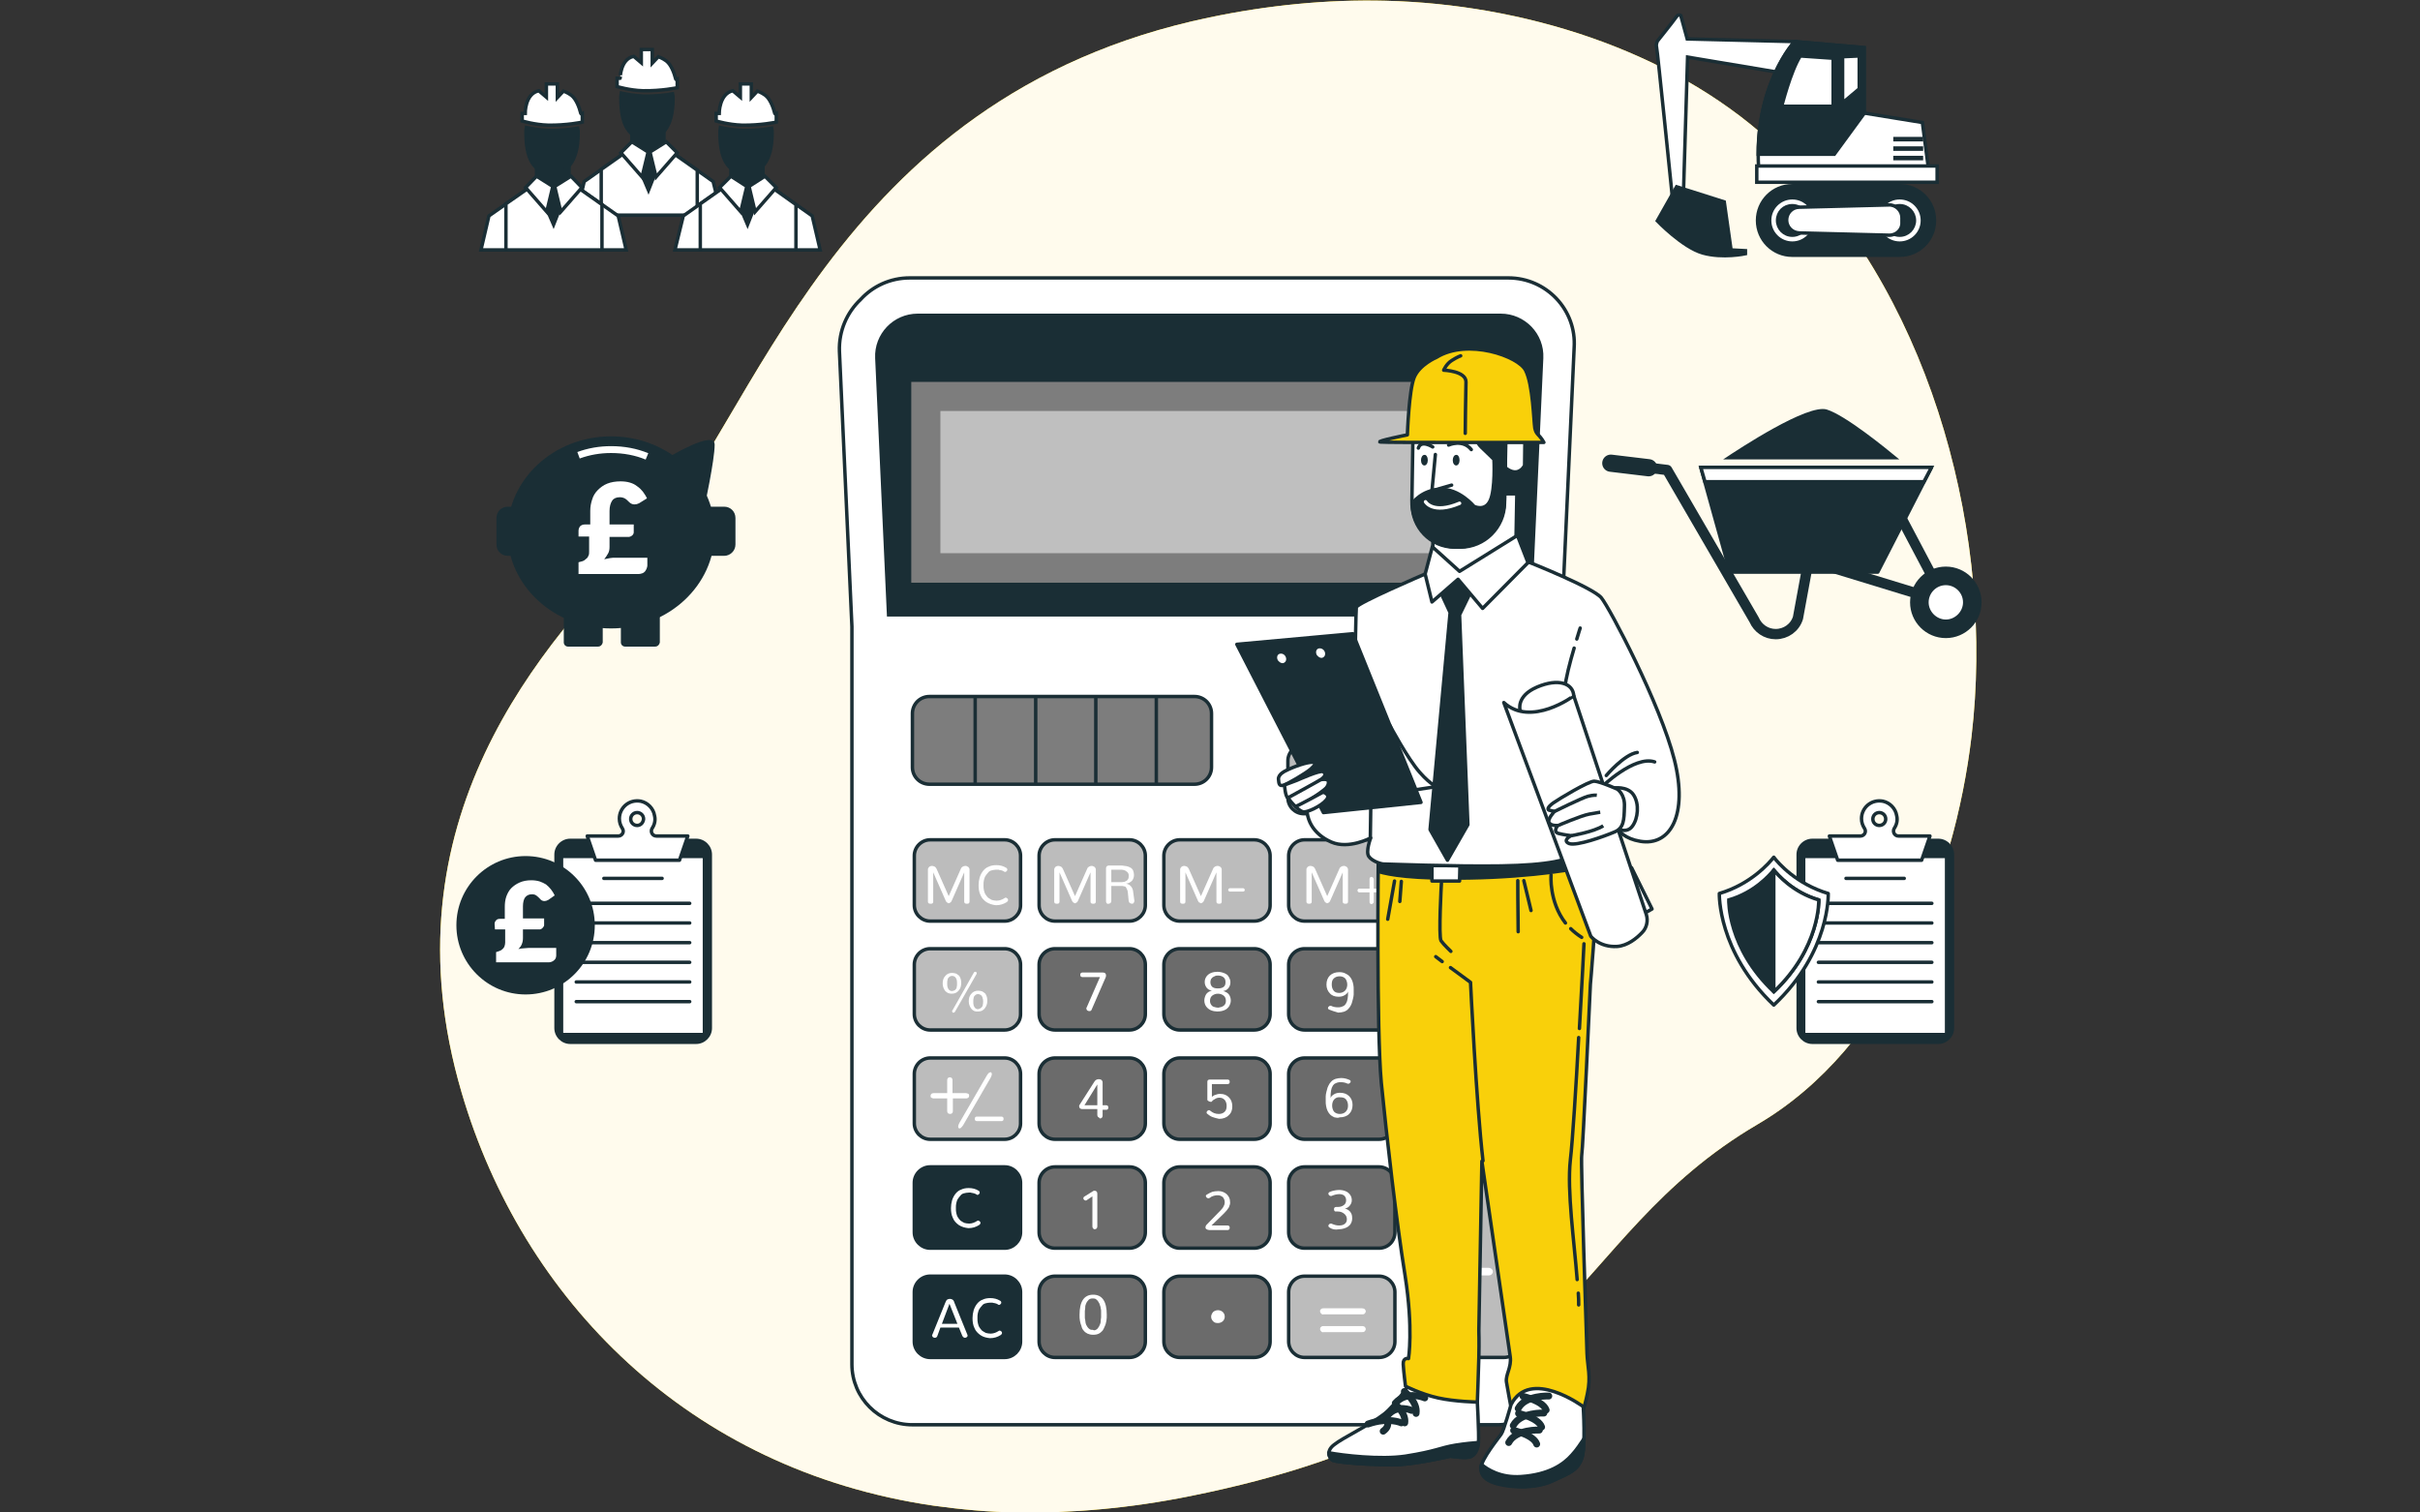 <?xml version="1.0" encoding="UTF-8"?>
<!-- Generator: Adobe Illustrator 28.1.0, SVG Export Plug-In . SVG Version: 6.00 Build 0)  -->
<svg xmlns="http://www.w3.org/2000/svg" xmlns:xlink="http://www.w3.org/1999/xlink" version="1.1" id="Layer_1" x="0px" y="0px" viewBox="0 0 640 400" style="enable-background:new 0 0 640 400;" xml:space="preserve">
<rect x="0" y="0" width="640" height="400" fill="#333333" stroke="none"/>
<style type="text/css">
	.st0{fill:#F9D00A;}
	.st1{fill:#FFFBED;}
	.st2{fill:#1A2E35;}
	.st3{fill:#FFFFFF;stroke:#1A2E35;stroke-width:0.91;stroke-linecap:round;stroke-linejoin:round;stroke-miterlimit:10;}
	.st4{fill:none;stroke:#1A2E35;stroke-width:0.91;stroke-linecap:round;stroke-linejoin:round;stroke-miterlimit:10;}
	.st5{fill:#1A2E35;stroke:#1A2E35;stroke-width:0.91;stroke-miterlimit:10;}
	.st6{fill:none;stroke:#1A2E35;stroke-width:2.73;stroke-linecap:round;stroke-linejoin:round;stroke-miterlimit:10;}
	.st7{fill:none;stroke:#1A2E35;stroke-width:4.549;stroke-linecap:round;stroke-linejoin:round;stroke-miterlimit:10;}
	.st8{fill:#1A2E35;stroke:#1A2E35;stroke-width:0.91;stroke-linecap:round;stroke-linejoin:round;stroke-miterlimit:10;}
	.st9{fill:#FFFFFF;stroke:#1A2E35;stroke-width:0.91;stroke-miterlimit:10;}
	.st10{fill:#1A2E35;stroke:#1A2E35;stroke-width:0.91;stroke-linecap:round;stroke-linejoin:round;stroke-miterlimit:10;}
	.st11{fill:#7D7D7D;}
	.st12{fill:#BFBFBF;}
	.st13{fill:#7D7D7D;stroke:#1A2E35;stroke-width:0.91;stroke-miterlimit:10;}
	.st14{fill:none;stroke:#1A2E35;stroke-width:0.91;stroke-miterlimit:10;}
	.st15{fill:#BCBCBC;stroke:#1A2E35;stroke-width:0.91;stroke-miterlimit:10;}
	.st16{fill:#6B6B6B;stroke:#1A2E35;stroke-width:0.91;stroke-miterlimit:10;}
	.st17{fill:#FFFFFF;}
	.st18{fill:none;stroke:#FFFFFF;stroke-width:0.91;stroke-miterlimit:10;}
	.st19{fill:none;stroke:#FFFFFF;stroke-width:1.82;stroke-miterlimit:10;}
	.st20{fill:none;stroke:#1A2E35;stroke-width:1.82;stroke-linecap:round;stroke-linejoin:round;stroke-miterlimit:10;}
	.st21{fill:#F9D00A;stroke:#1A2E35;stroke-width:0.91;stroke-linecap:round;stroke-linejoin:round;stroke-miterlimit:10;}
	.st22{fill:none;stroke:#FFFFFF;stroke-width:0.91;stroke-linecap:round;stroke-linejoin:round;stroke-miterlimit:10;}
</style>
<g>
	<g>
		<path class="st0" d="M521.4,194.7c-4.5,38-21.9,82.3-56.5,102.6c-52.4,30.7-48,77.9-150.3,98.4c-15.9,3.2-31.1,4.5-45.4,4.3    c-7.7-0.1-15.1-0.8-22.3-1.8c-65-9.5-108.8-54.7-124.8-109.2c-21.1-71.7,21.1-118.7,49-147c28-28.3,48.4-116.5,148.8-137.4    c15.3-3.2,31-4.8,46.6-4.4c35.7,0.9,74.7,12.6,101.6,37.1c2,1.8,4,3.7,5.9,5.7C511.6,81.3,527.5,142.8,521.4,194.7z"></path>
		<path class="st1" d="M521.4,194.7c-4.5,38-21.9,82.3-56.5,102.6c-52.4,30.7-48,77.9-150.3,98.4c-15.9,3.2-31.1,4.5-45.4,4.3    c-7.7-0.1-15.1-0.8-22.3-1.8c-65-9.5-108.8-54.7-124.8-109.2c-21.1-71.7,21.1-118.7,49-147c28-28.3,48.4-116.5,148.8-137.4    c15.3-3.2,31-4.8,46.6-4.4c35.7,0.9,74.7,12.6,101.6,37.1c2,1.8,4,3.7,5.9,5.7C511.6,81.3,527.5,142.8,521.4,194.7z"></path>
	</g>
	<g>
		<path class="st2" d="M512.6,276.1h-33.3c-2.3,0-4.2-1.9-4.2-4.2V226c0-2.3,1.9-4.2,4.2-4.2h33.3c2.3,0,4.2,1.9,4.2,4.2v45.9    C516.8,274.2,514.9,276.1,512.6,276.1z"></path>
		<g>
			<rect x="477" y="226.5" class="st3" width="37.8" height="47.1"></rect>
			<line class="st4" x1="488.2" y1="232.3" x2="503.6" y2="232.3"></line>
			<line class="st4" x1="480.9" y1="238.9" x2="510.9" y2="238.9"></line>
			<line class="st4" x1="480.9" y1="244.1" x2="510.9" y2="244.1"></line>
			<line class="st4" x1="480.9" y1="249.3" x2="510.9" y2="249.3"></line>
			<line class="st4" x1="480.9" y1="254.5" x2="510.9" y2="254.5"></line>
			<line class="st4" x1="480.9" y1="259.7" x2="510.9" y2="259.7"></line>
			<line class="st4" x1="480.9" y1="264.9" x2="510.9" y2="264.9"></line>
		</g>
		<path class="st3" d="M502.1,221.1c-1.1,0-1.7-1.2-1.1-2.1c0.6-0.9,0.9-2.1,0.6-3.3c-0.3-1.9-1.8-3.4-3.6-3.8    c-3.1-0.6-5.7,1.7-5.7,4.6c0,1,0.3,1.8,0.8,2.6c0.6,0.9-0.1,2-1.1,2h-8.2l2.2,6.4h22.2l2.2-6.4H502.1z M497,218.3    c-0.9,0-1.7-0.7-1.7-1.7c0-0.9,0.7-1.7,1.7-1.7c0.9,0,1.7,0.7,1.7,1.7S497.9,218.3,497,218.3z"></path>
		<g>
			<path class="st3" d="M483.5,236.3c-8.4-2.5-13.3-8.1-14.4-9.6c-1.2,1.5-6,7.1-14.4,9.6c0,0-0.5,15.4,14.4,29.5     C484.1,251.7,483.5,236.3,483.5,236.3z"></path>
			<path class="st5" d="M481,238c-6.9-2-10.9-6.7-11.9-7.9c-1,1.2-5,5.9-11.9,7.9c0,0-0.4,12.7,11.9,24.3     C481.4,250.7,481,238,481,238z"></path>
			<path class="st3" d="M481,238c-6.9-2-10.9-6.7-11.9-7.9v32.2C481.4,250.7,481,238,481,238z"></path>
		</g>
	</g>
	<g>
		<path class="st6" d="M436,123.7l4.9,0.6l23,39.6c1,2.3,3.2,3.8,5.7,3.8l0,0c2.7,0,5.1-1.7,5.9-4.3l2.8-15.2l36.3,11.1l-13.2-25"></path>
		<line class="st7" x1="426" y1="122.5" x2="436" y2="123.7"></line>
		<polygon class="st8" points="496.6,151.3 457.5,151.3 449.8,123.6 510.8,123.6   "></polygon>
		<polygon class="st9" points="508.8,127.4 510.8,123.6 449.8,123.6 450.9,127.4   "></polygon>
		<ellipse class="st10" cx="514.6" cy="159.3" rx="9" ry="9"></ellipse>
		<path class="st9" d="M519.6,159.3c0-2.8-2.3-5-5-5c-2.8,0-5,2.3-5,5s2.3,5,5,5S519.6,162,519.6,159.3z"></path>
		<path class="st2" d="M502.3,121.5c-3.6-3-14.3-11.7-19.2-13.2c-5.1-1.5-22.9,10.2-27.4,13.2H502.3z"></path>
	</g>
	<g>
		<path class="st9" d="M474.6,11l-28.4-0.7l-1.7-6.2c0,0-0.6-0.5-1.2,0.4s-5,6.4-5,6.4s-0.4,0.9-0.2,1.5c0.2,0.6,4.2,40,4.2,40    l2.9-0.8l1.1-36.5l24.5,4.1C470.8,19.2,472.6,13.7,474.6,11z"></path>
		<path class="st9" d="M474.6,11c0,0-10.9,11.7-9.5,33.6H510l-1.6-12.2L493,29.9V12.6L474.6,11z"></path>
		<path class="st5" d="M474.6,11c0,0-9.6,10.4-9.6,29.8h20.1L493,30V12.6L474.6,11z"></path>
		<path class="st9" d="M476.1,14.8c-2.6,4.1-4.9,13.3-4.9,13.3h13.6V15.4L476.1,14.8z"></path>
		<polygon class="st9" points="487.3,15 487.3,27.2 491.7,23.5 491.7,14.8   "></polygon>
		<rect x="500.7" y="41.2" class="st2" width="7.9" height="1.2"></rect>
		<rect x="500.7" y="38.7" class="st2" width="7.9" height="1.2"></rect>
		<rect x="500.7" y="36.2" class="st2" width="7.9" height="1.2"></rect>
		<polyline class="st9" points="492.7,46.4 477.1,46.4 474.4,47.1 476.3,49.3 491.3,49.3 492.7,47.1   "></polyline>
		<rect x="464.6" y="43.9" class="st9" width="47.7" height="4.3"></rect>
		<path class="st5" d="M502.4,49.1H474c-5.1,0-9.2,4.1-9.2,9.2s4.1,9.2,9.2,9.2h28.4c5.1,0,9.2-4.1,9.2-9.2S507.5,49.1,502.4,49.1z"></path>
		<circle class="st9" cx="502.4" cy="58.3" r="6"></circle>
		<path class="st5" d="M506.3,58.3c0-2.1-1.7-3.9-3.9-3.9s-3.9,1.7-3.9,3.9c0,2.1,1.7,3.9,3.9,3.9S506.3,60.4,506.3,58.3z"></path>
		<circle class="st9" cx="474" cy="58.3" r="6"></circle>
		<path class="st5" d="M477.9,58.3c0-2.1-1.7-3.9-3.9-3.9s-3.9,1.7-3.9,3.9c0,2.1,1.7,3.9,3.9,3.9S477.9,60.4,477.9,58.3z"></path>
		<path class="st9" d="M499.5,62.2l-23.7-0.6c-1.9-0.1-3.3-1.6-3.3-3.4l0,0c0-1.9,1.5-3.4,3.3-3.4l23.7-0.6c1.9-0.1,3.5,1.5,3.5,3.4    v1.3C503.1,60.7,501.5,62.3,499.5,62.2z"></path>
		<path class="st5" d="M443.4,49.4l-5.1,9c0,0,6.7,7,12,8.5s11.3,0.2,11.3,0.2v-0.8l-3.8-0.2L456,53.4L443.4,49.4z"></path>
	</g>
	<g>
		<g>
			<polygon class="st9" points="188.6,48 175.3,38.6 171.6,38.9 167.8,38.6 154.5,48 152.4,56.9 171.6,56.9 190.8,56.9    "></polygon>
			<polygon class="st9" points="159,56.9 171.6,56.9 184.4,56.9 184.4,45 175.3,38.6 171.6,38.9 167.8,38.6 159,44.8    "></polygon>
			<polygon class="st5" points="175.6,39.9 171.5,50.3 167.1,39.9 167.1,32.1 175.6,32.1    "></polygon>
			<path class="st9" d="M167.6,14.9l2,1.7v-3.5h2.9v3.6l1.6-1.7c0,0,1,0.3,2.1,1.1c1.3,1,2.1,3.2,2.5,4.8c0.1,0.3,0.4,0.1,0.4,0.1     v2.2c0,0-4.2,0.9-9.1,0.8c-3.5-0.1-6.8-1.1-6.8-1.1v-2.2h0.8C164,20.8,164,15.6,167.6,14.9z"></path>
			<path class="st5" d="M170,25.4c-2.2-0.1-4.4-0.5-5.7-0.8c-0.1,0.5-0.1,1-0.1,1.5c0,8.3,3.1,10.6,6.9,10.6c3.8,0,6.9-2.9,6.9-10.6     c0-0.4,0-0.9-0.1-1.3C176.3,25.1,173.3,25.5,170,25.4z"></path>
			<polygon class="st9" points="167.1,37.5 164.2,40.4 169.8,46.8 171.4,40.2    "></polygon>
			<polygon class="st9" points="176.2,37.5 179.1,40.4 173.5,46.8 171.9,40.2    "></polygon>
		</g>
		<g>
			<polygon class="st9" points="214.8,57.1 201.5,47.7 197.7,48 194,47.7 180.7,57.1 178.5,66.1 197.7,66.1 216.9,66.1    "></polygon>
			<polygon class="st9" points="185.2,66.1 197.7,66.1 210.5,66.1 210.5,54.1 201.5,47.7 197.7,48 194,47.7 185.2,53.9    "></polygon>
			<polygon class="st5" points="201.8,49 197.7,59.4 193.3,49 193.3,41.3 201.8,41.3    "></polygon>
			<path class="st9" d="M193.8,24l2,1.7v-3.5h2.9v3.6l1.6-1.7c0,0,1,0.3,2.1,1.1c1.3,1,2.1,3.2,2.5,4.8c0.1,0.3,0.4,0.1,0.4,0.1v2.2     c0,0-4.2,0.9-9.1,0.8c-3.5-0.1-6.8-1.1-6.8-1.1v-2h0.8C190.2,30,190.2,24.8,193.8,24z"></path>
			<path class="st5" d="M196.2,34.5c-2.2-0.1-4.4-0.5-5.7-0.8c-0.1,0.5-0.1,1-0.1,1.5c0,8.3,3.1,10.6,6.9,10.6     c3.8,0,6.9-2.9,6.9-10.6c0-0.4,0-0.9-0.1-1.3C202.4,34.2,199.5,34.6,196.2,34.5z"></path>
			<polygon class="st9" points="193.3,46.6 190.3,49.6 195.9,56 197.5,49.3    "></polygon>
			<polygon class="st9" points="202.3,46.6 205.3,49.6 199.7,56 198.1,49.3    "></polygon>
		</g>
		<g>
			<polygon class="st9" points="163.5,57.1 150.1,47.7 146.4,48 142.7,47.7 129.3,57.1 127.2,66.1 146.4,66.1 165.6,66.1    "></polygon>
			<polygon class="st9" points="133.8,66.1 146.4,66.1 159.2,66.1 159.2,54.1 150.1,47.7 146.4,48 142.7,47.7 133.8,53.9    "></polygon>
			<polygon class="st5" points="150.5,49 146.4,59.4 141.9,49 141.9,41.3 150.5,41.3    "></polygon>
			<path class="st9" d="M142.5,24l2,1.7v-3.5h2.9v3.6l1.6-1.7c0,0,1,0.3,2.1,1.1c1.3,1,2.1,3.2,2.5,4.8c0.1,0.3,0.4,0.1,0.4,0.1v2.2     c0,0-4.2,0.9-9.1,0.8c-3.5-0.1-6.8-1.1-6.8-1.1v-2h0.8C138.9,30,138.8,24.8,142.5,24z"></path>
			<path class="st5" d="M144.9,34.5c-2.2-0.1-4.4-0.5-5.7-0.8c-0.1,0.5-0.1,1-0.1,1.5c0,8.3,3.1,10.6,6.9,10.6s6.9-2.9,6.9-10.6     c0-0.4,0-0.9-0.1-1.3C151.1,34.2,148.1,34.6,144.9,34.5z"></path>
			<polygon class="st9" points="141.9,46.6 139,49.6 144.6,56 146.2,49.3    "></polygon>
			<polygon class="st9" points="151,46.6 153.9,49.6 148.3,56 146.7,49.3    "></polygon>
		</g>
	</g>
	<g>
		<path class="st2" d="M184.1,276.1h-33.3c-2.3,0-4.2-1.9-4.2-4.2V226c0-2.3,1.9-4.2,4.2-4.2h33.3c2.3,0,4.2,1.9,4.2,4.2v45.9    C188.3,274.2,186.4,276.1,184.1,276.1z"></path>
		<g>
			<rect x="148.5" y="226.5" class="st3" width="37.8" height="47.1"></rect>
			<line class="st4" x1="159.7" y1="232.3" x2="175.1" y2="232.3"></line>
			<line class="st4" x1="152.4" y1="238.9" x2="182.4" y2="238.9"></line>
			<line class="st4" x1="152.4" y1="244.1" x2="182.4" y2="244.1"></line>
			<line class="st4" x1="152.4" y1="249.3" x2="182.4" y2="249.3"></line>
			<line class="st4" x1="152.4" y1="254.5" x2="182.4" y2="254.5"></line>
			<line class="st4" x1="152.4" y1="259.7" x2="182.4" y2="259.7"></line>
			<line class="st4" x1="152.4" y1="264.9" x2="182.4" y2="264.9"></line>
		</g>
		<path class="st3" d="M173.6,221.1c-1.1,0-1.7-1.2-1.1-2.1c0.6-0.9,0.9-2.1,0.6-3.3c-0.3-1.9-1.8-3.4-3.6-3.8    c-3.1-0.6-5.7,1.7-5.7,4.6c0,1,0.3,1.8,0.8,2.6c0.6,0.9-0.1,2-1.1,2h-8.2l2.2,6.4h22.2l2.2-6.4H173.6z M168.5,218.3    c-0.9,0-1.7-0.7-1.7-1.7c0-0.9,0.7-1.7,1.7-1.7c0.9,0,1.7,0.7,1.7,1.7C170.1,217.6,169.4,218.3,168.5,218.3z"></path>
		<g>
			<ellipse class="st2" cx="139" cy="244.7" rx="18.3" ry="18.3"></ellipse>
		</g>
	</g>
	<g>
		<path id="XMLID_1_" class="st9" d="M398.9,73.5h-73.6h-11.1h-73.6c-5.2,0-9.8,2.2-13,5.7c-3.6,3.4-5.8,8.3-5.6,13.7l3.3,72.8    v195.1c0,8.9,7.2,16,16,16h68H328h68c4.7,0,8.8-2,11.8-5.2c3.2-2.9,5.2-7.1,5.2-11.8v-195l3.3-72.8C417,82,409,73.5,398.9,73.5z"></path>
		<path class="st5" d="M404.6,162.6l3.1-67.9c0.3-6.2-4.7-11.3-10.8-11.3H242.7c-6.2,0-11.1,5.2-10.8,11.3l3.1,67.9H404.6z"></path>
		<rect x="241" y="101" class="st11" width="156.9" height="53.1"></rect>
		<rect x="248.7" y="108.7" class="st12" width="141.4" height="37.6"></rect>
		<g>
			<path class="st13" d="M315.9,207.4h-70.1c-2.5,0-4.5-2-4.5-4.5v-14.2c0-2.5,2-4.5,4.5-4.5h70.1c2.5,0,4.5,2,4.5,4.5v14.2     C320.4,205.4,318.4,207.4,315.9,207.4z"></path>
			<line class="st14" x1="257.9" y1="184.4" x2="257.9" y2="207.4"></line>
			<line class="st14" x1="273.9" y1="184.4" x2="273.9" y2="207.4"></line>
			<line class="st14" x1="289.8" y1="184.4" x2="289.8" y2="207.4"></line>
			<line class="st14" x1="305.8" y1="184.4" x2="305.8" y2="207.4"></line>
		</g>
		<g>
			<path class="st15" d="M364.5,215.2h-19.7c-2.3,0-4.2-1.9-4.2-4.2v-9.8c0-2.3,1.9-4.2,4.2-4.2h19.7c2.3,0,4.2,1.9,4.2,4.2v9.8     C368.7,213.3,366.8,215.2,364.5,215.2z"></path>
			<path class="st15" d="M265.7,243.6H246c-2.3,0-4.2-1.9-4.2-4.2v-13.1c0-2.3,1.9-4.2,4.2-4.2h19.7c2.3,0,4.2,1.9,4.2,4.2v13.1     C269.9,241.7,268,243.6,265.7,243.6z"></path>
			<path class="st15" d="M298.7,243.6H279c-2.3,0-4.2-1.9-4.2-4.2v-13.1c0-2.3,1.9-4.2,4.2-4.2h19.7c2.3,0,4.2,1.9,4.2,4.2v13.1     C302.9,241.7,301,243.6,298.7,243.6z"></path>
			<path class="st15" d="M331.7,243.6H312c-2.3,0-4.2-1.9-4.2-4.2v-13.1c0-2.3,1.9-4.2,4.2-4.2h19.7c2.3,0,4.2,1.9,4.2,4.2v13.1     C335.9,241.7,334.1,243.6,331.7,243.6z"></path>
			<path class="st15" d="M364.7,243.6H345c-2.3,0-4.2-1.9-4.2-4.2v-13.1c0-2.3,1.9-4.2,4.2-4.2h19.7c2.3,0,4.2,1.9,4.2,4.2v13.1     C368.9,241.7,367.1,243.6,364.7,243.6z"></path>
			<path class="st15" d="M397.7,243.6H378c-2.3,0-4.2-1.9-4.2-4.2v-13.1c0-2.3,1.9-4.2,4.2-4.2h19.7c2.3,0,4.2,1.9,4.2,4.2v13.1     C402,241.7,400.1,243.6,397.7,243.6z"></path>
			<path class="st15" d="M265.7,272.4H246c-2.3,0-4.2-1.9-4.2-4.2v-13.1c0-2.3,1.9-4.2,4.2-4.2h19.7c2.3,0,4.2,1.9,4.2,4.2v13.1     C269.9,270.5,268,272.4,265.7,272.4z"></path>
			<path class="st16" d="M298.7,272.4H279c-2.3,0-4.2-1.9-4.2-4.2v-13.1c0-2.3,1.9-4.2,4.2-4.2h19.7c2.3,0,4.2,1.9,4.2,4.2v13.1     C302.9,270.5,301,272.4,298.7,272.4z"></path>
			<path class="st16" d="M331.7,272.4H312c-2.3,0-4.2-1.9-4.2-4.2v-13.1c0-2.3,1.9-4.2,4.2-4.2h19.7c2.3,0,4.2,1.9,4.2,4.2v13.1     C335.9,270.5,334.1,272.4,331.7,272.4z"></path>
			<path class="st16" d="M364.7,272.4H345c-2.3,0-4.2-1.9-4.2-4.2v-13.1c0-2.3,1.9-4.2,4.2-4.2h19.7c2.3,0,4.2,1.9,4.2,4.2v13.1     C368.9,270.5,367.1,272.4,364.7,272.4z"></path>
			<path class="st15" d="M397.7,272.4H378c-2.3,0-4.2-1.9-4.2-4.2v-13.1c0-2.3,1.9-4.2,4.2-4.2h19.7c2.3,0,4.2,1.9,4.2,4.2v13.1     C402,270.5,400.1,272.4,397.7,272.4z"></path>
			<path class="st15" d="M265.7,301.3H246c-2.3,0-4.2-1.9-4.2-4.2V284c0-2.3,1.9-4.2,4.2-4.2h19.7c2.3,0,4.2,1.9,4.2,4.2v13.1     C269.9,299.4,268,301.3,265.7,301.3z"></path>
			<path class="st16" d="M298.7,301.3H279c-2.3,0-4.2-1.9-4.2-4.2V284c0-2.3,1.9-4.2,4.2-4.2h19.7c2.3,0,4.2,1.9,4.2,4.2v13.1     C302.9,299.4,301,301.3,298.7,301.3z"></path>
			<path class="st16" d="M331.7,301.3H312c-2.3,0-4.2-1.9-4.2-4.2V284c0-2.3,1.9-4.2,4.2-4.2h19.7c2.3,0,4.2,1.9,4.2,4.2v13.1     C335.9,299.4,334.1,301.3,331.7,301.3z"></path>
			<path class="st16" d="M364.7,301.3H345c-2.3,0-4.2-1.9-4.2-4.2V284c0-2.3,1.9-4.2,4.2-4.2h19.7c2.3,0,4.2,1.9,4.2,4.2v13.1     C368.9,299.4,367.1,301.3,364.7,301.3z"></path>
			<path class="st15" d="M397.7,301.3H378c-2.3,0-4.2-1.9-4.2-4.2V284c0-2.3,1.9-4.2,4.2-4.2h19.7c2.3,0,4.2,1.9,4.2,4.2v13.1     C402,299.4,400.1,301.3,397.7,301.3z"></path>
			<path class="st8" d="M265.7,330.1H246c-2.3,0-4.2-1.9-4.2-4.2v-13.1c0-2.3,1.9-4.2,4.2-4.2h19.7c2.3,0,4.2,1.9,4.2,4.2v13.1     C269.9,328.2,268,330.1,265.7,330.1z"></path>
			<path class="st16" d="M298.7,330.1H279c-2.3,0-4.2-1.9-4.2-4.2v-13.1c0-2.3,1.9-4.2,4.2-4.2h19.7c2.3,0,4.2,1.9,4.2,4.2v13.1     C302.9,328.2,301,330.1,298.7,330.1z"></path>
			<path class="st16" d="M331.7,330.1H312c-2.3,0-4.2-1.9-4.2-4.2v-13.1c0-2.3,1.9-4.2,4.2-4.2h19.7c2.3,0,4.2,1.9,4.2,4.2v13.1     C335.9,328.2,334.1,330.1,331.7,330.1z"></path>
			<path class="st16" d="M364.7,330.1H345c-2.3,0-4.2-1.9-4.2-4.2v-13.1c0-2.3,1.9-4.2,4.2-4.2h19.7c2.3,0,4.2,1.9,4.2,4.2v13.1     C368.9,328.2,367.1,330.1,364.7,330.1z"></path>
			<path class="st8" d="M265.7,359H246c-2.3,0-4.2-1.9-4.2-4.2v-13.1c0-2.3,1.9-4.2,4.2-4.2h19.7c2.3,0,4.2,1.9,4.2,4.2v13.1     C269.9,357.1,268,359,265.7,359z"></path>
			<path class="st16" d="M298.7,359H279c-2.3,0-4.2-1.9-4.2-4.2v-13.1c0-2.3,1.9-4.2,4.2-4.2h19.7c2.3,0,4.2,1.9,4.2,4.2v13.1     C302.9,357.1,301,359,298.7,359z"></path>
			<path class="st16" d="M331.7,359H312c-2.3,0-4.2-1.9-4.2-4.2v-13.1c0-2.3,1.9-4.2,4.2-4.2h19.7c2.3,0,4.2,1.9,4.2,4.2v13.1     C335.9,357.1,334.1,359,331.7,359z"></path>
			<path class="st15" d="M364.7,359H345c-2.3,0-4.2-1.9-4.2-4.2v-13.1c0-2.3,1.9-4.2,4.2-4.2h19.7c2.3,0,4.2,1.9,4.2,4.2v13.1     C368.9,357.1,367.1,359,364.7,359z"></path>
			<path class="st15" d="M397.7,308.6h-19.6c-2.4,0-4.3,1.9-4.3,4.3v6v6.9v28.9c0,2.4,1.9,4.3,4.3,4.3h19.6c2.4,0,4.3-1.9,4.3-4.3     v-28.9v-6.9v-6C402,310.6,400,308.6,397.7,308.6z"></path>
			<path class="st8" d="M397.7,215.2H378c-2.3,0-4.2-1.9-4.2-4.2v-9.8c0-2.3,1.9-4.2,4.2-4.2h19.7c2.3,0,4.2,1.9,4.2,4.2v9.8     C402,213.3,400.1,215.2,397.7,215.2z"></path>
			<g>
				<g>
					<path class="st17" d="M379.2,210.5c-0.9-0.9-1.3-2.2-1.3-3.8s0.4-2.9,1.3-3.8c0.9-0.9,2-1.4,3.5-1.4s2.7,0.5,3.5,1.4       c0.9,0.9,1.3,2.2,1.3,3.8s-0.4,2.9-1.3,3.8c-0.9,0.9-2,1.4-3.5,1.4C381.3,212,380.1,211.5,379.2,210.5z M385.2,209.7       c0.6-0.7,0.9-1.7,0.9-3s-0.3-2.3-0.9-3s-1.4-1.1-2.4-1.1s-1.9,0.4-2.4,1.1c-0.6,0.7-0.9,1.7-0.9,3s0.3,2.3,0.9,3       s1.4,1.1,2.4,1.1C383.8,210.8,384.6,210.4,385.2,209.7z"></path>
					<path class="st17" d="M389.9,211.6c-0.1-0.1-0.2-0.3-0.2-0.5v-8.6c0-0.3,0.1-0.5,0.2-0.7c0.2-0.2,0.3-0.2,0.6-0.2       c0.2,0,0.3,0,0.5,0.1s0.3,0.2,0.5,0.4l5.2,7.6v-7.5c0-0.2,0.1-0.4,0.2-0.5s0.3-0.2,0.5-0.2s0.3,0.1,0.5,0.2       c0.1,0.1,0.2,0.3,0.2,0.5v8.6c0,0.3-0.1,0.5-0.3,0.7c-0.2,0.2-0.4,0.2-0.6,0.2s-0.3,0-0.5-0.1s-0.3-0.2-0.4-0.4l-5.2-7.6v7.4       c0,0.2-0.1,0.4-0.2,0.5s-0.3,0.2-0.5,0.2C390.2,211.8,390,211.8,389.9,211.6z"></path>
				</g>
				<g>
					<path class="st17" d="M250.5,238.7c-0.2-0.1-0.3-0.3-0.4-0.5l-3.3-7.5v7.8c0,0.2-0.1,0.3-0.2,0.4c-0.1,0.1-0.3,0.1-0.5,0.1       s-0.3,0-0.5-0.1c-0.1-0.1-0.2-0.2-0.2-0.4V230c0-0.3,0.1-0.5,0.3-0.7s0.5-0.3,0.8-0.3c0.2,0,0.5,0.1,0.7,0.2       c0.2,0.1,0.4,0.4,0.5,0.6l3.2,7.2l3.2-7.2c0.1-0.3,0.3-0.5,0.5-0.6s0.4-0.2,0.7-0.2s0.5,0.1,0.8,0.3c0.2,0.2,0.3,0.4,0.3,0.7       v8.5c0,0.2-0.1,0.3-0.2,0.4c-0.1,0.1-0.3,0.1-0.5,0.1s-0.3,0-0.5-0.1c-0.1-0.1-0.2-0.2-0.2-0.4v-7.8l-3.3,7.5       c-0.1,0.2-0.2,0.4-0.4,0.5s-0.3,0.2-0.5,0.2C250.8,238.8,250.7,238.8,250.5,238.7z"></path>
					<path class="st17" d="M260.9,238.6c-0.7-0.5-1.3-1.1-1.6-1.9c-0.4-0.8-0.5-1.7-0.5-2.6c0-0.7,0.1-1.4,0.3-2.1       c0.2-0.6,0.5-1.2,0.9-1.7s0.9-0.9,1.5-1.1c0.6-0.3,1.3-0.4,2-0.4c0.9,0,1.8,0.2,2.6,0.7c0.2,0.1,0.3,0.3,0.3,0.5       s-0.1,0.3-0.2,0.4c-0.1,0.1-0.2,0.2-0.4,0.2c-0.1,0-0.2,0-0.2-0.1c0,0-0.1,0-0.2-0.1c-0.1,0-0.2-0.1-0.2-0.1       c-0.1,0-0.2-0.1-0.3-0.1c-0.1,0-0.3-0.1-0.4-0.1s-0.3,0-0.4-0.1c-0.2,0-0.4,0-0.6,0c-0.5,0-0.9,0.1-1.3,0.2s-0.7,0.3-0.9,0.6       c-0.3,0.3-0.5,0.6-0.7,0.9c-0.2,0.3-0.3,0.7-0.4,1.1c-0.1,0.4-0.1,0.8-0.1,1.3s0,0.9,0.1,1.3c0.1,0.4,0.2,0.8,0.4,1.1       c0.2,0.3,0.4,0.6,0.7,0.9c0.3,0.2,0.6,0.4,1,0.6c0.4,0.1,0.8,0.2,1.3,0.2c0.4,0,0.8-0.1,1.1-0.2c0.3-0.1,0.7-0.3,1-0.5       c0.1-0.1,0.2-0.1,0.3-0.1c0.1,0,0.3,0.1,0.4,0.2c0.1,0.1,0.2,0.2,0.2,0.4s-0.1,0.4-0.4,0.6c-0.8,0.5-1.7,0.8-2.8,0.8       C262.4,239.3,261.6,239,260.9,238.6z"></path>
				</g>
				<g>
					<path class="st17" d="M253.6,351.1h-4.9l-0.8,2.2c-0.1,0.3-0.3,0.5-0.7,0.5c-0.2,0-0.4-0.1-0.5-0.2s-0.2-0.3-0.2-0.4       s0-0.2,0.1-0.3l3.4-8.4c0.2-0.4,0.3-0.7,0.5-0.8c0.2-0.1,0.4-0.2,0.7-0.2s0.5,0.1,0.7,0.2s0.4,0.4,0.5,0.8l3.4,8.4       c0,0.1,0.1,0.2,0.1,0.3c0,0.2-0.1,0.3-0.2,0.4c-0.1,0.1-0.3,0.2-0.5,0.2c-0.3,0-0.5-0.2-0.7-0.5L253.6,351.1z M251.1,344.8       l-2,5.3h4.1L251.1,344.8z"></path>
					<path class="st17" d="M259.3,353.1c-0.7-0.5-1.3-1.1-1.6-1.9c-0.4-0.8-0.5-1.7-0.5-2.6c0-0.7,0.1-1.4,0.3-2.1       c0.2-0.6,0.5-1.2,0.9-1.7s0.9-0.9,1.5-1.1c0.6-0.3,1.3-0.4,2-0.4c0.9,0,1.8,0.2,2.6,0.7c0.2,0.1,0.3,0.3,0.3,0.5       s-0.1,0.3-0.2,0.4s-0.2,0.2-0.4,0.2c-0.1,0-0.2,0-0.2-0.1c0,0-0.1,0-0.2-0.1c-0.1,0-0.2-0.1-0.2-0.1c-0.1,0-0.2-0.1-0.3-0.1       c-0.1,0-0.3-0.1-0.4-0.1s-0.3,0-0.4-0.1c-0.2,0-0.4,0-0.6,0c-0.5,0-0.9,0.1-1.3,0.2s-0.7,0.3-0.9,0.6c-0.3,0.3-0.5,0.6-0.7,0.9       s-0.3,0.7-0.4,1.1s-0.1,0.8-0.1,1.3s0,0.9,0.1,1.3s0.2,0.8,0.4,1.1c0.2,0.3,0.4,0.6,0.7,0.9c0.3,0.2,0.6,0.4,1,0.6       c0.4,0.1,0.8,0.2,1.3,0.2c0.4,0,0.8-0.1,1.1-0.2c0.3-0.1,0.7-0.3,1-0.5c0.1-0.1,0.2-0.1,0.3-0.1c0.1,0,0.3,0.1,0.4,0.2       s0.2,0.2,0.2,0.4c0,0.2-0.1,0.4-0.4,0.6c-0.8,0.5-1.7,0.8-2.8,0.8C260.9,353.8,260,353.6,259.3,353.1z"></path>
				</g>
				<g>
					<path class="st17" d="M253.6,324c-0.7-0.5-1.3-1.1-1.6-1.9c-0.4-0.8-0.5-1.7-0.5-2.6c0-0.7,0.1-1.4,0.3-2.1       c0.2-0.6,0.5-1.2,0.9-1.7s0.9-0.9,1.5-1.1c0.6-0.3,1.3-0.4,2-0.4c0.9,0,1.8,0.2,2.6,0.7c0.2,0.1,0.3,0.3,0.3,0.5       s-0.1,0.3-0.2,0.4s-0.2,0.2-0.4,0.2c-0.1,0-0.2,0-0.2-0.1c0,0-0.1,0-0.2-0.1c-0.1,0-0.2-0.1-0.2-0.1c-0.1,0-0.2-0.1-0.3-0.1       c-0.1,0-0.3-0.1-0.4-0.1s-0.3,0-0.4-0.1c-0.2,0-0.4,0-0.6,0c-0.5,0-0.9,0.1-1.3,0.2c-0.4,0.1-0.7,0.3-0.9,0.6       c-0.3,0.3-0.5,0.6-0.7,0.9s-0.3,0.7-0.4,1.1c-0.1,0.4-0.1,0.8-0.1,1.3s0,0.9,0.1,1.3s0.2,0.8,0.4,1.1c0.2,0.3,0.4,0.6,0.7,0.9       c0.3,0.2,0.6,0.4,1,0.6c0.4,0.1,0.8,0.2,1.3,0.2c0.4,0,0.8-0.1,1.1-0.2c0.3-0.1,0.7-0.3,1-0.5c0.1-0.1,0.2-0.1,0.3-0.1       c0.1,0,0.3,0.1,0.4,0.2s0.2,0.2,0.2,0.4c0,0.2-0.1,0.4-0.4,0.6c-0.8,0.5-1.7,0.8-2.8,0.8C255.2,324.7,254.4,324.5,253.6,324z"></path>
				</g>
				<g>
					<path class="st17" d="M250,262.1c-0.4-0.5-0.7-1.2-0.7-2s0.2-1.5,0.7-2c0.4-0.5,1-0.8,1.8-0.8c0.4,0,0.8,0.1,1.1,0.2       c0.3,0.2,0.6,0.4,0.8,0.6c0.2,0.3,0.3,0.6,0.4,0.9c0.1,0.3,0.1,0.7,0.1,1c0,0.8-0.2,1.5-0.7,2c-0.4,0.5-1,0.8-1.8,0.8       C251,262.8,250.5,262.6,250,262.1z M252.6,261.8c0.2-0.2,0.4-0.4,0.4-0.7c0.1-0.3,0.1-0.6,0.1-1s0-0.7-0.1-1s-0.2-0.5-0.4-0.7       s-0.5-0.3-0.8-0.3s-0.6,0.1-0.8,0.3c-0.2,0.2-0.4,0.4-0.4,0.7c-0.1,0.3-0.1,0.6-0.1,1s0,0.7,0.1,1s0.2,0.5,0.4,0.7       s0.5,0.3,0.8,0.3C252.1,262,252.4,262,252.6,261.8z M251.9,267.7c-0.1-0.1-0.1-0.2-0.1-0.3c0-0.1,0-0.2,0.1-0.2l5.6-9.9       c0.1-0.2,0.2-0.3,0.4-0.3c0.1,0,0.2,0,0.3,0.1c0.1,0.1,0.1,0.2,0.1,0.3c0,0.1,0,0.2-0.1,0.3l-5.6,9.8c-0.1,0.2-0.2,0.3-0.4,0.3       C252.1,267.9,252,267.8,251.9,267.7z M256.9,266.8c-0.4-0.5-0.7-1.2-0.7-2s0.2-1.5,0.7-2c0.4-0.5,1-0.8,1.8-0.8       c0.4,0,0.8,0.1,1.1,0.2c0.3,0.2,0.6,0.4,0.8,0.6c0.2,0.3,0.3,0.6,0.4,0.9s0.1,0.7,0.1,1c0,0.5-0.1,1-0.3,1.4       c-0.2,0.4-0.5,0.8-0.8,1c-0.4,0.3-0.8,0.4-1.3,0.4C257.9,267.6,257.3,267.3,256.9,266.8z M259.5,266.5c0.2-0.2,0.4-0.4,0.4-0.7       c0.1-0.3,0.1-0.6,0.1-1c0-0.3,0-0.5-0.1-0.7c0-0.2-0.1-0.4-0.2-0.6s-0.2-0.3-0.4-0.4c-0.2-0.1-0.4-0.2-0.6-0.2       c-0.3,0-0.6,0.1-0.8,0.3c-0.2,0.2-0.4,0.4-0.4,0.7c-0.1,0.3-0.1,0.6-0.1,1s0,0.7,0.1,1s0.2,0.5,0.4,0.7       c0.2,0.2,0.5,0.3,0.8,0.3C259,266.8,259.3,266.7,259.5,266.5z"></path>
				</g>
				<g>
					<path class="st17" d="M287.5,267.2c-0.1-0.1-0.2-0.3-0.2-0.5c0-0.1,0-0.2,0.1-0.3l3.5-8h-4.7c-0.2,0-0.3-0.1-0.4-0.2       s-0.1-0.2-0.1-0.4c0-0.2,0-0.3,0.1-0.4s0.2-0.2,0.4-0.2h5.5c0.3,0,0.5,0.1,0.6,0.2s0.2,0.3,0.2,0.5s0,0.4-0.1,0.6l-3.7,8.5       c-0.1,0.3-0.3,0.4-0.6,0.4C287.8,267.4,287.7,267.3,287.5,267.2z"></path>
				</g>
				<g>
					<path class="st17" d="M320.3,267.2c-0.5-0.2-0.9-0.5-1.3-1c-0.3-0.4-0.5-1-0.5-1.6s0.2-1.2,0.5-1.7c0.4-0.5,0.9-0.8,1.5-0.9       c-0.6-0.1-1.1-0.4-1.4-0.8s-0.5-0.9-0.5-1.5s0.2-1.1,0.5-1.5s0.7-0.7,1.2-0.9c0.5-0.2,1.1-0.3,1.7-0.3c0.5,0,0.9,0.1,1.3,0.2       s0.8,0.3,1.1,0.5c0.3,0.2,0.5,0.5,0.7,0.9s0.3,0.7,0.3,1.2c0,0.6-0.2,1.1-0.5,1.5s-0.8,0.7-1.4,0.8c0.7,0.2,1.2,0.5,1.5,0.9       s0.5,1,0.5,1.6s-0.2,1.1-0.5,1.6c-0.3,0.4-0.7,0.8-1.3,1c-0.5,0.2-1.1,0.3-1.8,0.3C321.4,267.5,320.8,267.4,320.3,267.2z        M323.6,266c0.4-0.3,0.6-0.7,0.6-1.3c0-0.6-0.2-1.1-0.6-1.4s-0.9-0.5-1.5-0.5s-1.1,0.2-1.5,0.5s-0.6,0.8-0.6,1.4       c0,0.4,0.1,0.7,0.3,1c0.2,0.3,0.4,0.5,0.8,0.6c0.3,0.1,0.7,0.2,1.1,0.2C322.7,266.4,323.2,266.3,323.6,266z M323.6,261       c0.4-0.3,0.5-0.7,0.5-1.3c0-0.6-0.2-1-0.6-1.3s-0.9-0.4-1.4-0.4c-0.3,0-0.5,0-0.7,0.1s-0.4,0.2-0.6,0.3       c-0.2,0.1-0.3,0.3-0.5,0.5c-0.1,0.2-0.2,0.5-0.2,0.8c0,0.6,0.2,1,0.5,1.3c0.4,0.3,0.8,0.4,1.5,0.4       C322.7,261.4,323.2,261.3,323.6,261z"></path>
				</g>
				<g>
					<path class="st17" d="M351.5,267c-0.2-0.1-0.3-0.2-0.3-0.4c0-0.2,0.1-0.3,0.2-0.4s0.2-0.2,0.4-0.2c0.1,0,0.1,0,0.2,0       c0.6,0.3,1.2,0.4,1.8,0.4c0.3,0,0.6,0,0.9-0.1s0.5-0.2,0.7-0.3c0.2-0.1,0.3-0.3,0.5-0.5c0.1-0.2,0.2-0.4,0.3-0.6       c0.1-0.2,0.1-0.5,0.2-0.8c0-0.3,0.1-0.6,0.1-0.9s0-0.6,0-1c-0.1,0.4-0.4,0.7-0.9,1s-1,0.4-1.6,0.4c-1,0-1.8-0.3-2.3-0.9       c-0.6-0.6-0.9-1.4-0.9-2.3c0-1,0.3-1.8,0.9-2.4s1.5-0.9,2.5-0.9c0.6,0,1.1,0.1,1.5,0.3c0.4,0.2,0.8,0.4,1.1,0.7       c0.3,0.3,0.5,0.6,0.7,1s0.3,0.8,0.4,1.3c0.1,0.4,0.1,0.9,0.1,1.4c0,0.4,0,0.8,0,1.2c0,0.4-0.1,0.7-0.2,1.2       c-0.1,0.4-0.2,0.8-0.3,1.1c-0.1,0.3-0.3,0.7-0.5,1s-0.5,0.6-0.7,0.8c-0.3,0.2-0.6,0.4-1,0.5s-0.9,0.2-1.4,0.2       C352.9,267.5,352.2,267.3,351.5,267z M355.7,262c0.4-0.4,0.6-1,0.6-1.6s-0.2-1.2-0.5-1.6c-0.4-0.4-0.9-0.6-1.5-0.6       c-0.7,0-1.2,0.2-1.6,0.6s-0.5,0.9-0.5,1.6s0.2,1.2,0.5,1.6s0.8,0.6,1.5,0.6C354.7,262.6,355.3,262.4,355.7,262z"></path>
				</g>
				<g>
					<path class="st17" d="M290.4,295.4c-0.1-0.1-0.2-0.3-0.2-0.5v-1.6h-4.1c-0.2,0-0.4-0.1-0.5-0.2s-0.2-0.3-0.2-0.5s0-0.3,0.1-0.4       l3.9-6.1c0.3-0.5,0.7-0.7,1.2-0.7c0.3,0,0.5,0.1,0.7,0.2c0.2,0.2,0.3,0.4,0.3,0.7v6h1c0.2,0,0.3,0.1,0.4,0.2s0.1,0.2,0.1,0.4       c0,0.1,0,0.3-0.1,0.4s-0.2,0.2-0.4,0.2h-1v1.6c0,0.2-0.1,0.4-0.2,0.5s-0.3,0.2-0.5,0.2C290.7,295.6,290.6,295.5,290.4,295.4z        M290.2,292.3v-5.5l-3.4,5.5H290.2z"></path>
				</g>
				<g>
					<path class="st17" d="M320.6,295.4c-0.5-0.2-0.9-0.5-1.4-0.9c-0.1-0.1-0.1-0.2-0.1-0.3c0-0.2,0.1-0.3,0.2-0.4s0.3-0.2,0.4-0.2       s0.2,0,0.3,0.1c0.7,0.6,1.4,0.9,2.3,0.9c0.7,0,1.2-0.2,1.6-0.6s0.5-0.9,0.5-1.6c0-0.6-0.2-1.1-0.5-1.5       c-0.4-0.4-0.8-0.6-1.4-0.6c-0.4,0-0.8,0.1-1.1,0.3c-0.4,0.2-0.7,0.4-0.9,0.7c-0.1,0.1-0.1,0.1-0.3,0.1c-0.2,0-0.4-0.1-0.6-0.2       s-0.3-0.2-0.3-0.4v-4.7c0-0.4,0.2-0.6,0.7-0.6h4.7c0.2,0,0.3,0.1,0.4,0.2s0.1,0.2,0.1,0.4s0,0.3-0.1,0.4s-0.2,0.2-0.4,0.2h-4.2       v3.4l0.1-0.1c0.1-0.1,0.1-0.1,0.3-0.2c0.1-0.1,0.3-0.2,0.4-0.2c0.2-0.1,0.4-0.1,0.6-0.2c0.3-0.1,0.5-0.1,0.8-0.1       c1,0,1.7,0.3,2.3,0.9c0.6,0.6,0.9,1.4,0.9,2.4s-0.3,1.8-1,2.4c-0.6,0.6-1.5,0.9-2.5,0.9C321.6,295.7,321.1,295.6,320.6,295.4z"></path>
				</g>
				<g>
					<path class="st17" d="M352.9,295.5c-0.4-0.2-0.8-0.4-1.1-0.7c-0.3-0.3-0.5-0.6-0.7-1s-0.3-0.8-0.4-1.3       c-0.1-0.4-0.1-0.9-0.1-1.4c0-0.4,0-0.8,0-1.2c0-0.4,0.1-0.7,0.2-1.2c0.1-0.4,0.2-0.8,0.3-1.1c0.1-0.3,0.3-0.6,0.5-1       c0.2-0.3,0.5-0.6,0.7-0.8c0.3-0.2,0.6-0.4,1-0.5s0.9-0.2,1.4-0.2c0.8,0,1.5,0.2,2.2,0.5c0.2,0.1,0.3,0.2,0.3,0.4       c0,0.2-0.1,0.3-0.2,0.4s-0.2,0.2-0.4,0.2c-0.1,0-0.1,0-0.2,0c-0.6-0.3-1.2-0.4-1.8-0.4c-0.3,0-0.6,0-0.9,0.1s-0.5,0.2-0.7,0.3       c-0.2,0.1-0.3,0.3-0.5,0.5c-0.1,0.2-0.2,0.4-0.3,0.6c-0.1,0.2-0.1,0.5-0.2,0.8c0,0.3-0.1,0.6-0.1,0.9s0,0.6,0,1       c0.1-0.4,0.4-0.7,0.9-1s1-0.4,1.6-0.4c1,0,1.8,0.3,2.4,0.9s0.9,1.4,0.9,2.3c0,1-0.3,1.8-0.9,2.4s-1.5,0.9-2.5,0.9       C353.9,295.7,353.4,295.6,352.9,295.5z M352.9,290.7c-0.4,0.4-0.6,1-0.6,1.7c0,0.6,0.2,1.2,0.5,1.6c0.4,0.4,0.9,0.6,1.5,0.6       c0.7,0,1.2-0.2,1.6-0.6s0.6-0.9,0.6-1.6s-0.2-1.2-0.5-1.6s-0.8-0.6-1.5-0.6C353.8,290.1,353.3,290.3,352.9,290.7z"></path>
				</g>
				<g>
					<path class="st17" d="M289.1,324.9c-0.1-0.1-0.2-0.3-0.2-0.5v-8l-1.5,1c-0.1,0.1-0.2,0.1-0.3,0.1c-0.1,0-0.3-0.1-0.4-0.2       s-0.2-0.2-0.2-0.4c0-0.2,0.1-0.3,0.2-0.4l2.4-1.5c0.1-0.1,0.2-0.1,0.4-0.1c0.2,0,0.4,0.1,0.5,0.2s0.2,0.3,0.2,0.5v8.8       c0,0.2-0.1,0.4-0.2,0.5s-0.3,0.2-0.5,0.2C289.4,325.1,289.3,325.1,289.1,324.9z"></path>
				</g>
				<g>
					<path class="st17" d="M325,319.3c-0.3,0.5-0.7,1-1.3,1.6l-3.3,3.2h4.3c0.2,0,0.3,0.1,0.4,0.2s0.1,0.2,0.1,0.4s0,0.3-0.1,0.4       s-0.2,0.2-0.4,0.2h-4.9c-0.3,0-0.5-0.1-0.7-0.2s-0.3-0.3-0.3-0.5s0.1-0.5,0.3-0.7l3.7-3.8c0.4-0.4,0.7-0.8,0.8-1.1       c0.2-0.3,0.3-0.7,0.3-1c0-0.6-0.2-1-0.5-1.4c-0.4-0.3-0.8-0.5-1.3-0.5c-0.3,0-0.6,0-0.9,0.1s-0.5,0.1-0.6,0.2       c-0.1,0-0.3,0.1-0.5,0.3c-0.2,0.1-0.4,0.2-0.4,0.2c-0.1,0-0.1,0-0.2,0s-0.3-0.1-0.4-0.2s-0.2-0.3-0.2-0.4       c0-0.2,0.1-0.3,0.3-0.4c0.5-0.3,0.9-0.5,1.4-0.7c0.4-0.1,1-0.2,1.6-0.2c0.9,0,1.6,0.3,2.2,0.8c0.6,0.6,0.9,1.2,0.9,2       C325.4,318.3,325.2,318.8,325,319.3z"></path>
				</g>
				<g>
					<path class="st17" d="M351.7,324.7c-0.2-0.1-0.4-0.3-0.4-0.5s0.1-0.3,0.2-0.4s0.2-0.2,0.4-0.2c0,0,0.1,0,0.2,0       c0.7,0.3,1.3,0.5,2,0.5c0.6,0,1.1-0.1,1.5-0.4s0.6-0.7,0.6-1.2c0-0.6-0.2-1.1-0.7-1.5s-1-0.6-1.7-0.6h-0.5       c-0.2,0-0.3,0-0.4-0.2c-0.1-0.1-0.1-0.2-0.1-0.4c0-0.1,0-0.3,0.1-0.4s0.2-0.2,0.4-0.2h0.5c0.7,0,1.2-0.2,1.6-0.5       s0.6-0.7,0.6-1.3c0-0.5-0.2-0.9-0.5-1.2c-0.4-0.3-0.8-0.4-1.3-0.4c-0.7,0-1.4,0.2-2.1,0.5c0,0-0.1,0-0.2,0s-0.3-0.1-0.4-0.2       s-0.2-0.3-0.2-0.4c0-0.2,0.1-0.3,0.2-0.4c0.2-0.1,0.6-0.3,1.1-0.4s1-0.2,1.5-0.2c0.6,0,1.2,0.1,1.7,0.3       c0.5,0.2,0.9,0.5,1.2,0.9c0.3,0.4,0.5,0.9,0.5,1.5s-0.2,1-0.5,1.4s-0.7,0.7-1.3,0.8c0.6,0.2,1.1,0.5,1.4,0.9       c0.4,0.5,0.5,1,0.5,1.7c0,0.5-0.1,0.9-0.3,1.3c-0.2,0.4-0.5,0.7-0.8,0.9c-0.3,0.2-0.7,0.4-1.1,0.5s-0.8,0.2-1.3,0.2       C353.1,325.3,352.3,325.1,351.7,324.7z"></path>
				</g>
				<g>
					<path class="st17" d="M287.6,352.7c-0.4-0.2-0.8-0.5-1-0.8c-0.3-0.3-0.5-0.7-0.6-1.2c-0.2-0.5-0.3-0.9-0.4-1.4s-0.1-1-0.1-1.6       c0-3.5,1.2-5.3,3.6-5.3s3.6,1.8,3.6,5.3c0,0.6,0,1.1-0.1,1.6s-0.2,1-0.4,1.4c-0.2,0.5-0.4,0.9-0.6,1.2c-0.3,0.3-0.6,0.6-1,0.8       c-0.4,0.2-0.9,0.3-1.5,0.3S288.1,352.9,287.6,352.7z M289.8,351.7c0.2-0.1,0.4-0.2,0.5-0.4c0.1-0.2,0.3-0.3,0.4-0.6       c0.1-0.2,0.2-0.4,0.3-0.7c0.1-0.2,0.1-0.5,0.1-0.8s0.1-0.6,0.1-0.8c0-0.2,0-0.5,0-0.8s0-0.6,0-0.8c0-0.2,0-0.5-0.1-0.8       c0-0.3-0.1-0.5-0.2-0.8c-0.1-0.2-0.1-0.5-0.3-0.7c-0.1-0.2-0.2-0.4-0.4-0.6c-0.1-0.1-0.3-0.3-0.5-0.4s-0.4-0.1-0.7-0.1       c-0.3,0-0.5,0-0.7,0.1s-0.4,0.2-0.5,0.4c-0.1,0.1-0.3,0.3-0.4,0.5s-0.2,0.4-0.3,0.7c-0.1,0.2-0.1,0.5-0.1,0.8s-0.1,0.6-0.1,0.8       s0,0.5,0,0.8s0,0.5,0,0.8c0,0.2,0,0.5,0.1,0.8c0,0.3,0.1,0.5,0.1,0.8c0.1,0.2,0.1,0.5,0.3,0.7c0.1,0.2,0.2,0.4,0.4,0.6       c0.1,0.1,0.3,0.3,0.5,0.4s0.4,0.1,0.7,0.1C289.4,351.9,289.6,351.8,289.8,351.7z"></path>
				</g>
				<g>
					<path class="st17" d="M320.8,349.4c-0.3-0.3-0.5-0.7-0.5-1.2c0-0.4,0.2-0.8,0.5-1.2c0.3-0.3,0.8-0.5,1.3-0.5s1,0.2,1.3,0.5       s0.5,0.7,0.5,1.2s-0.2,0.9-0.5,1.2c-0.3,0.3-0.8,0.5-1.3,0.5S321.1,349.8,320.8,349.4z"></path>
				</g>
				<g>
					<path class="st17" d="M386.9,229.6c-0.3-0.3-0.5-0.7-0.5-1.2c0-0.4,0.2-0.8,0.5-1.1s0.7-0.5,1.3-0.5c0.5,0,0.9,0.2,1.3,0.5       c0.3,0.3,0.5,0.7,0.5,1.1c0,0.4-0.2,0.8-0.5,1.2c-0.3,0.3-0.7,0.5-1.3,0.5S387.2,229.9,386.9,229.6z"></path>
				</g>
				<g>
					<path class="st17" d="M386.9,239.1c-0.3-0.3-0.5-0.7-0.5-1.2c0-0.4,0.2-0.8,0.5-1.1s0.7-0.5,1.3-0.5c0.5,0,0.9,0.2,1.3,0.5       c0.3,0.3,0.5,0.7,0.5,1.1c0,0.4-0.2,0.8-0.5,1.2c-0.3,0.3-0.7,0.5-1.3,0.5S387.2,239.4,386.9,239.1z"></path>
				</g>
				<g>
					<path class="st17" d="M349.4,347.4c-0.2-0.2-0.3-0.4-0.3-0.6c0-0.3,0.1-0.5,0.3-0.6c0.2-0.2,0.4-0.2,0.7-0.2h10.1       c0.3,0,0.5,0.1,0.7,0.2c0.2,0.2,0.3,0.4,0.3,0.6s-0.1,0.4-0.3,0.6c-0.2,0.2-0.4,0.2-0.7,0.2H350       C349.8,347.7,349.6,347.6,349.4,347.4z M349.4,352.1c-0.2-0.2-0.3-0.4-0.3-0.6s0.1-0.5,0.3-0.6c0.2-0.2,0.4-0.2,0.7-0.2h10.2       c0.2,0,0.5,0.1,0.6,0.2c0.2,0.2,0.3,0.4,0.3,0.6s-0.1,0.4-0.3,0.6c-0.2,0.2-0.4,0.2-0.7,0.2H350       C349.8,352.4,349.6,352.3,349.4,352.1z"></path>
				</g>
				<g>
					<path class="st17" d="M387.3,263.2l-2.8,3.8c-0.2,0.2-0.4,0.3-0.6,0.3s-0.3-0.1-0.4-0.2s-0.2-0.3-0.2-0.4s0-0.3,0.1-0.4       l3.2-4.1l-3-4.1c-0.1-0.1-0.1-0.2-0.1-0.3c0-0.2,0.1-0.3,0.2-0.5c0.2-0.1,0.3-0.2,0.5-0.2s0.4,0.1,0.5,0.3l2.7,3.7l2.8-3.7       c0.2-0.2,0.4-0.3,0.6-0.3s0.3,0.1,0.4,0.2s0.2,0.2,0.2,0.4c0,0.1,0,0.2-0.1,0.4l-3.1,4.1l3,4.2c0.1,0.1,0.1,0.2,0.1,0.4       c0,0.2-0.1,0.3-0.2,0.5c-0.2,0.1-0.3,0.2-0.5,0.2s-0.4-0.1-0.5-0.3L387.3,263.2z"></path>
				</g>
				<g>
					<path class="st17" d="M387.1,342.6c-0.2-0.2-0.3-0.4-0.3-0.7v-4.7h-4.9c-0.3,0-0.5-0.1-0.8-0.3c-0.2-0.2-0.3-0.4-0.3-0.7       c0-0.3,0.1-0.5,0.3-0.7c0.2-0.2,0.5-0.3,0.8-0.3h4.9v-4.8c0-0.3,0.1-0.5,0.3-0.7c0.2-0.2,0.4-0.3,0.7-0.3       c0.3,0,0.5,0.1,0.7,0.3c0.2,0.2,0.3,0.5,0.3,0.8v4.8h4.9c0.3,0,0.5,0.1,0.8,0.3c0.2,0.2,0.3,0.4,0.3,0.7c0,0.3-0.1,0.5-0.3,0.7       c-0.2,0.2-0.5,0.3-0.8,0.3h-4.9v4.7c0,0.3-0.1,0.5-0.3,0.7c-0.2,0.2-0.4,0.3-0.7,0.3C387.5,342.9,387.3,342.8,387.1,342.6z"></path>
				</g>
				<g>
					<path class="st17" d="M250.7,294.4c-0.1-0.1-0.2-0.3-0.2-0.5v-3.4h-3.6c-0.2,0-0.4-0.1-0.6-0.2c-0.2-0.1-0.2-0.3-0.2-0.5       s0.1-0.4,0.2-0.5c0.1-0.1,0.3-0.2,0.6-0.2h3.6v-3.5c0-0.2,0.1-0.4,0.2-0.5c0.1-0.1,0.3-0.2,0.5-0.2s0.4,0.1,0.5,0.2       s0.2,0.3,0.2,0.5v3.5h3.6c0.2,0,0.4,0.1,0.6,0.2s0.2,0.3,0.2,0.5s-0.1,0.4-0.2,0.5c-0.2,0.1-0.3,0.2-0.6,0.2H252v3.4       c0,0.2-0.1,0.4-0.2,0.5c-0.1,0.1-0.3,0.2-0.5,0.2C251,294.6,250.8,294.5,250.7,294.4z"></path>
				</g>
				<g>
					<path class="st17" d="M382.3,291.5c-0.1-0.1-0.2-0.2-0.2-0.4c0-0.1,0.1-0.3,0.2-0.4s0.4-0.2,0.6-0.2h9.8c0.3,0,0.5,0.1,0.6,0.2       s0.2,0.2,0.2,0.4s-0.1,0.3-0.2,0.4s-0.4,0.2-0.6,0.2h-9.8C382.7,291.6,382.5,291.6,382.3,291.5z"></path>
				</g>
				<g>
					<path class="st17" d="M257.9,296.3c-0.1-0.1-0.1-0.2-0.1-0.4c0-0.1,0-0.3,0.1-0.4s0.2-0.2,0.4-0.2h6.6c0.2,0,0.3,0.1,0.4,0.2       s0.1,0.2,0.1,0.4c0,0.1,0,0.3-0.1,0.4s-0.2,0.2-0.4,0.2h-6.6C258.1,296.5,258,296.4,257.9,296.3z"></path>
				</g>
				<g>
					<path class="st17" d="M254.1,298.3c-0.2,0.1-0.4,0.2-0.5,0.1s-0.2-0.2-0.2-0.5c0-0.2,0.1-0.5,0.3-0.9l7.3-12.6       c0.2-0.3,0.4-0.6,0.6-0.7s0.4-0.2,0.5-0.1s0.2,0.2,0.2,0.5c0,0.2-0.1,0.5-0.3,0.9l-7.3,12.6       C254.5,297.9,254.3,298.1,254.1,298.3z"></path>
				</g>
				<g>
					<path class="st17" d="M382.3,233.7c-0.1-0.1-0.2-0.2-0.2-0.4c0-0.1,0.1-0.3,0.2-0.4c0.1-0.1,0.4-0.2,0.6-0.2h9.8       c0.3,0,0.5,0.1,0.6,0.2c0.1,0.1,0.2,0.2,0.2,0.4s-0.1,0.3-0.2,0.4c-0.1,0.1-0.4,0.2-0.6,0.2h-9.8       C382.7,233.8,382.5,233.8,382.3,233.7z"></path>
				</g>
				<g>
					<path class="st17" d="M283.9,238.7c-0.2-0.1-0.3-0.3-0.4-0.5l-3.3-7.5v7.8c0,0.2-0.1,0.3-0.2,0.4c-0.1,0.1-0.3,0.1-0.5,0.1       s-0.3,0-0.5-0.1c-0.1-0.1-0.2-0.2-0.2-0.4V230c0-0.3,0.1-0.5,0.3-0.7s0.5-0.3,0.8-0.3c0.2,0,0.5,0.1,0.7,0.2       c0.2,0.1,0.4,0.4,0.5,0.6l3.2,7.2l3.2-7.2c0.1-0.3,0.3-0.5,0.5-0.6s0.4-0.2,0.7-0.2c0.3,0,0.5,0.1,0.8,0.3       c0.2,0.2,0.3,0.4,0.3,0.7v8.5c0,0.2-0.1,0.3-0.2,0.4c-0.1,0.1-0.3,0.1-0.5,0.1s-0.3,0-0.5-0.1c-0.1-0.1-0.2-0.2-0.2-0.4v-7.8       l-3.3,7.5c-0.1,0.2-0.2,0.4-0.4,0.5c-0.2,0.1-0.3,0.2-0.5,0.2C284.2,238.8,284,238.8,283.9,238.7z"></path>
					<path class="st17" d="M292.7,238.9c-0.1-0.1-0.2-0.3-0.2-0.5v-8.8c0-0.2,0.1-0.4,0.2-0.5s0.3-0.2,0.5-0.2h3.1       c0.4,0,0.7,0,1.1,0.1c0.3,0,0.7,0.1,1,0.2c0.3,0.1,0.6,0.3,0.8,0.4c0.2,0.2,0.4,0.4,0.5,0.7s0.2,0.7,0.2,1.1       c0,0.6-0.2,1.1-0.5,1.5c-0.4,0.4-0.9,0.7-1.6,0.8l0,0c1.1,0.2,1.8,1,1.9,2.3l0.3,2.2v0.1c0,0.2-0.1,0.3-0.2,0.5       s-0.3,0.2-0.5,0.2s-0.4-0.1-0.5-0.2c-0.2-0.1-0.2-0.3-0.3-0.5l-0.2-2c0-0.4-0.1-0.8-0.2-1s-0.2-0.4-0.3-0.6       c-0.1-0.2-0.3-0.3-0.6-0.3c-0.2-0.1-0.5-0.1-0.9-0.1h-2.4v4c0,0.2-0.1,0.4-0.2,0.5s-0.3,0.2-0.5,0.2       C293,239.1,292.8,239,292.7,238.9z M296,233.3c0.3,0,0.5,0,0.7,0s0.4-0.1,0.7-0.1c0.2-0.1,0.4-0.2,0.6-0.3       c0.1-0.1,0.3-0.3,0.4-0.5s0.1-0.5,0.1-0.8c0-0.2,0-0.4-0.1-0.6c-0.1-0.2-0.2-0.3-0.3-0.4c-0.1-0.1-0.3-0.2-0.4-0.3       s-0.3-0.1-0.5-0.2c-0.2,0-0.4-0.1-0.5-0.1s-0.3,0-0.5,0h-2.3v3.3L296,233.3L296,233.3z"></path>
				</g>
				<g>
					<path class="st17" d="M317.2,238.7c-0.2-0.1-0.3-0.3-0.4-0.5l-3.3-7.5v7.8c0,0.2-0.1,0.3-0.2,0.4c-0.1,0.1-0.3,0.1-0.5,0.1       s-0.3,0-0.5-0.1c-0.1-0.1-0.2-0.2-0.2-0.4V230c0-0.3,0.1-0.5,0.3-0.7c0.2-0.2,0.5-0.3,0.8-0.3c0.2,0,0.5,0.1,0.7,0.2       c0.2,0.1,0.4,0.4,0.5,0.6l3.2,7.2l3.2-7.2c0.1-0.3,0.3-0.5,0.5-0.6s0.4-0.2,0.7-0.2c0.3,0,0.5,0.1,0.8,0.3       c0.2,0.2,0.3,0.4,0.3,0.7v8.5c0,0.2-0.1,0.3-0.2,0.4c-0.1,0.1-0.3,0.1-0.5,0.1s-0.3,0-0.5-0.1c-0.1-0.1-0.2-0.2-0.2-0.4v-7.8       l-3.3,7.5c-0.1,0.2-0.2,0.4-0.4,0.5c-0.2,0.1-0.3,0.2-0.5,0.2C317.6,238.8,317.4,238.8,317.2,238.7z"></path>
					<path class="st17" d="M325,235.7c-0.1-0.1-0.2-0.2-0.2-0.3c0-0.2,0.1-0.3,0.2-0.4c0.1-0.1,0.2-0.1,0.4-0.1h3.2       c0.2,0,0.3,0,0.4,0.1s0.2,0.2,0.2,0.4c0,0.1-0.1,0.3-0.2,0.3c-0.1,0.1-0.2,0.1-0.4,0.1h-3.2C325.2,235.8,325.1,235.8,325,235.7       z"></path>
				</g>
				<g>
					<path class="st17" d="M350.6,238.7c-0.2-0.1-0.3-0.3-0.4-0.5l-3.3-7.5v7.8c0,0.2-0.1,0.3-0.2,0.4c-0.1,0.1-0.3,0.1-0.5,0.1       s-0.3,0-0.5-0.1c-0.1-0.1-0.2-0.2-0.2-0.4V230c0-0.3,0.1-0.5,0.3-0.7s0.5-0.3,0.8-0.3c0.2,0,0.5,0.1,0.7,0.2       c0.2,0.1,0.4,0.4,0.5,0.6l3.2,7.2l3.2-7.2c0.1-0.3,0.3-0.5,0.5-0.6s0.4-0.2,0.7-0.2c0.3,0,0.5,0.1,0.8,0.3       c0.2,0.2,0.3,0.4,0.3,0.7v8.5c0,0.2-0.1,0.3-0.2,0.4c-0.1,0.1-0.3,0.1-0.5,0.1s-0.3,0-0.5-0.1c-0.1-0.1-0.2-0.2-0.2-0.4v-7.8       l-3.3,7.5c-0.1,0.2-0.2,0.4-0.4,0.5c-0.2,0.1-0.3,0.2-0.5,0.2C350.9,238.8,350.8,238.8,350.6,238.7z"></path>
					<path class="st17" d="M362.3,238.9c-0.1-0.1-0.1-0.2-0.1-0.4V236h-2.6c-0.2,0-0.3,0-0.4-0.1s-0.2-0.2-0.2-0.4s0.1-0.3,0.2-0.4       c0.1-0.1,0.2-0.1,0.4-0.1h2.6v-2.5c0-0.2,0-0.3,0.1-0.4c0.1-0.1,0.2-0.2,0.4-0.2c0.2,0,0.3,0.1,0.4,0.2       c0.1,0.1,0.2,0.2,0.2,0.4v2.5h2.6c0.2,0,0.3,0,0.4,0.1s0.2,0.2,0.2,0.4c0,0.1-0.1,0.3-0.2,0.4c-0.1,0.1-0.2,0.1-0.4,0.1h-2.6       v2.5c0,0.1,0,0.3-0.2,0.4c-0.1,0.1-0.2,0.2-0.4,0.2C362.5,239.1,362.4,239,362.3,238.9z"></path>
				</g>
				<polyline class="st18" points="349.9,205.5 354,210.9 358.6,202.7 363.1,202.7     "></polyline>
			</g>
		</g>
	</g>
	<g>
		<path class="st2" d="M191.5,147h-5.2v-13h5.2c1.7,0,3,1.3,3,3v7C194.5,145.7,193.1,147,191.5,147z"></path>
		<g>
			<ellipse class="st2" cx="161.6" cy="140.8" rx="27.4" ry="25.4"></ellipse>
			<path class="st19" d="M171.1,120.7c-2.9-1.2-6.1-1.8-9.5-1.8c-3,0-5.9,0.5-8.6,1.5"></path>
			<path class="st2" d="M134.3,147h5.2v-13h-5.2c-1.7,0-3,1.3-3,3v7C131.3,145.7,132.6,147,134.3,147z"></path>
			<path class="st2" d="M158.2,171h-8c-0.6,0-1.1-0.5-1.1-1.1v-8.5h10.3v8.5C159.3,170.5,158.8,171,158.2,171z"></path>
			<path class="st2" d="M173.3,171h-8c-0.6,0-1.1-0.5-1.1-1.1v-8.5h10.3v8.5C174.4,170.5,173.9,171,173.3,171z"></path>
			<path class="st2" d="M176.7,121c0,0,12.3-7.5,12.3-3.4s-2.7,16.5-2.7,16.5"></path>
		</g>
	</g>
	<g>
		<path class="st17" d="M153,140.4c0-0.4,0.1-0.8,0.4-1.2c0.3-0.3,0.7-0.5,1.3-0.5h1.4v-3.6c0-1.1,0.2-2.1,0.5-3    c0.3-1,0.8-1.8,1.5-2.5s1.5-1.3,2.5-1.7c1-0.4,2.2-0.6,3.5-0.6c0.9,0,1.7,0.1,2.4,0.3c0.7,0.2,1.4,0.5,2,1    c0.6,0.4,1.1,0.9,1.5,1.4c0.4,0.6,0.8,1.1,1.1,1.8l-2.1,1.3c-0.4,0.2-0.8,0.3-1.2,0.3c-0.5,0-1-0.2-1.4-0.6    c-0.4-0.4-0.8-0.8-1.2-1s-0.8-0.3-1.3-0.3c-0.9,0-1.6,0.3-2,0.9s-0.7,1.5-0.7,2.7v3.6h6.4v2c0,0.2,0,0.3-0.1,0.5s-0.2,0.3-0.3,0.4    c-0.1,0.1-0.3,0.2-0.5,0.3s-0.4,0.1-0.6,0.1h-4.9v2.6c0,0.7-0.1,1.3-0.4,1.8c-0.3,0.5-0.6,1-1,1.5c0.5-0.1,1-0.2,1.5-0.3    s1-0.1,1.5-0.1h8.4v2.1c0,0.2-0.1,0.5-0.2,0.8c-0.1,0.3-0.3,0.5-0.4,0.7c-0.2,0.2-0.4,0.4-0.7,0.5s-0.6,0.2-0.9,0.2h-16v-3.1    c0.4-0.1,0.7-0.2,1.1-0.3c0.3-0.1,0.6-0.3,0.9-0.6c0.3-0.2,0.5-0.5,0.6-0.8c0.2-0.3,0.2-0.7,0.2-1.1v-4H153V140.4z"></path>
	</g>
	<g>
		<path class="st17" d="M130.8,244.4c0-0.4,0.1-0.7,0.4-1c0.2-0.3,0.6-0.4,1.1-0.4h1.2v-3.2c0-0.9,0.1-1.8,0.4-2.7    c0.3-0.8,0.7-1.6,1.3-2.2c0.6-0.6,1.3-1.1,2.2-1.5s1.9-0.6,3.1-0.6c0.8,0,1.5,0.1,2.2,0.3c0.6,0.2,1.2,0.5,1.7,0.8    c0.5,0.4,0.9,0.8,1.3,1.3c0.4,0.5,0.7,1,1,1.6L145,238c-0.4,0.2-0.7,0.3-1,0.3c-0.5,0-0.9-0.2-1.2-0.6c-0.4-0.4-0.7-0.7-1-0.9    s-0.7-0.3-1.1-0.3c-0.8,0-1.4,0.3-1.8,0.8s-0.6,1.4-0.6,2.4v3.2h5.6v1.7c0,0.1,0,0.3-0.1,0.4c-0.1,0.1-0.2,0.3-0.3,0.4    c-0.1,0.1-0.2,0.2-0.4,0.3s-0.3,0.1-0.5,0.1h-4.3v2.3c0,0.6-0.1,1.1-0.3,1.6s-0.5,0.9-0.9,1.3c0.4-0.1,0.9-0.2,1.3-0.2    s0.9-0.1,1.3-0.1h7.4v1.9c0,0.2,0,0.4-0.1,0.7s-0.2,0.4-0.4,0.6c-0.2,0.2-0.4,0.3-0.6,0.4c-0.2,0.1-0.5,0.2-0.8,0.2h-14v-2.7    c0.3-0.1,0.6-0.2,0.9-0.3c0.3-0.1,0.6-0.3,0.8-0.5s0.4-0.4,0.5-0.7s0.2-0.6,0.2-1v-3.5h-2.7L130.8,244.4L130.8,244.4z"></path>
	</g>
	<g>
		<g>
			<g>
				<g>
					<path class="st3" d="M373.3,365.2c0,0-4,6.2-7.3,8.8c-3.3,2.6-11,6.3-13.2,8.1c-2.2,1.7-1.2,3.3-0.5,4s10.7,1.3,16.1,1.3       s15.2-2.3,15.2-2.3s4.3,0.7,5.4,0.1c1.1-0.5,1.8-1.8,2-3.7c0.2-1.9-0.4-12.7-0.4-12.7L373.3,365.2z"></path>
					<path class="st8" d="M384.9,382.2c-4.2,0.7-5,1.6-13.2,2.9c-6.7,1-16.7-0.2-20.3-0.9c0,0.8,0.4,1.5,0.9,1.9       c0.7,0.7,10.7,1.3,16.1,1.3s15.2-2.3,15.2-2.3s4.3,0.7,5.4,0.1c1.1-0.5,1.8-1.8,2-3.7C389.6,381.6,387.4,381.8,384.9,382.2z"></path>
				</g>
				<g>
					<path class="st20" d="M376.8,369.7c0,0-4.7-2.1-7.8,1.4"></path>
					<path class="st20" d="M371.4,368c0,0,3.6,2.8,3.1,5.8"></path>
				</g>
				<g>
					<path class="st20" d="M373.3,373c0,0-3.7-1.7-6.2,1.2"></path>
					<path class="st20" d="M369.1,371.5c0,0,2.8,2.3,2.4,4.8"></path>
				</g>
				<g>
					<path class="st20" d="M370.6,376.3c0,0-3.4-1.6-8.8,0.3"></path>
					<path class="st20" d="M366.3,374.8c0,0,1.9,2-0.5,3.7"></path>
				</g>
			</g>
			<path class="st21" d="M364.5,226.9c0,0-0.5,45.3,0.8,59.4c1.4,14.1,4,36.9,6.3,51.1c2.2,14.1,0.9,21.9,0.9,21.9s-1.5-0.4-1.4,1.5     s0.6,5.8,0.6,5.8s4.1,2.1,8.6,3.1s10.4,1.1,10.4,1.1s0.3-7.9,0.4-11.9s0-7,0-7l0.8-44.8c0,0,7.1,48.8,7.5,51.7     c0.4,2.8-1.3,4.8-1,6.7c0.3,1.9,1.1,6.1,1.1,6.1s4.3-3.1,9-1.8c4.7,1.3,9.6,4.2,9.6,4.2s0.8-0.9,1.7-5.4c1-4.5,0-7.4-0.1-10.7     c-0.1-3.3-1.7-51.1-1.4-52.3c0.3-1.2,2.3-45.3,2.3-45.3s1.6-17.6,1.3-23.4c-0.3-5.8-1.6-11.9-1.6-11.9s-27,1.1-40.2,1.1     c-13.3,0-16-0.5-16-0.5L364.5,226.9z"></path>
			<path class="st8" d="M420.5,225c0,0-27,1.1-40.2,1.1c-13.3,0-16-0.5-16-0.5l0.3,1.2c0,0,0,1.4,0,3.7c2.6,0.8,9,2,23.8,1.7     c17.7-0.3,29.5-2.6,32.9-3.3C420.8,226.6,420.5,225,420.5,225z"></path>
			<polygon class="st3" points="386,233 378.7,233 378.7,228.9 386.1,228.9    "></polygon>
			<path class="st4" d="M383.6,255.9l5.3,3.9c0,0,1.5,31.7,3.3,47.2"></path>
			<line class="st4" x1="379.7" y1="253" x2="381.4" y2="254.3"></line>
			<path class="st4" d="M417.4,342c0.1,1.1,0.1,2.1,0.1,3.1"></path>
			<path class="st4" d="M417.5,274.4c-0.7,13-1.6,27.3-2.2,32.4c-0.9,8.2,1,21.3,1.8,31.6"></path>
			<path class="st4" d="M418.9,249.6c0,0-0.5,10.4-1.2,22.4"></path>
			<path class="st4" d="M401.4,232.9c0,0,0,6.8,0.1,13.5"></path>
			<line class="st4" x1="403" y1="232.9" x2="404.9" y2="240.8"></line>
			<line class="st4" x1="368.8" y1="233" x2="367" y2="243.1"></line>
			<line class="st4" x1="370.6" y1="233.1" x2="370.2" y2="238.4"></line>
			<path class="st4" d="M381.2,233.6c0,0-0.8,14.1-0.1,15.2c0.7,1,2.6,2.8,2.6,2.8"></path>
			<path class="st4" d="M415.4,245.6c0.8,0.8,1.8,1.6,2.9,2.3"></path>
			<path class="st4" d="M410.2,231.4c0,0-0.6,7,3.8,12.7"></path>
		</g>
		<path class="st3" d="M376.9,151.8c0,0-18,7.7-18.2,8.8s-0.8,45.6-0.8,45.6s-10.8-0.2-12,5.1s1.6,9.4,6.2,11.4s10.4-1.1,10.4-1.1    s-1.4,3.6-0.5,4.9s3.3,2,3.9,2c0.7,0,18.7,0.7,31.1,0.5c12.3-0.2,18.5-1.5,20.6-3.8c2-2.2,0.2-10.5,0.2-10.5h8.4    c0,0-0.3,6.5,7.6,7.8s12.7-6.9,9-21.6c-3.7-14.7-17.1-40.1-19.3-42.8c-2.2-2.7-19.1-9.4-19.1-9.4L376.9,151.8z"></path>
		<path class="st4" d="M423.5,208.2c0,0,8.7-8.5,14.1-6.7"></path>
		<path class="st4" d="M424.8,205.1c0,0,4.7-5.6,8.2-6.1"></path>
		<line class="st4" x1="362.4" y1="221.6" x2="362.6" y2="207.7"></line>
		<polygon class="st8" points="380.8,156.2 383.5,162 378.2,219.4 382.8,227.5 388.2,218.1 386,162.6 389.4,155.6 384.9,149.5   "></polygon>
		<g>
			<path class="st3" d="M401.3,122.1l-0.4,22l-15.3,9l-6.7-6.9l0.1-6.9c0,0,1.9,2.9,8,0.7c6-2.2,8-3.8,8.6-8.2     c0.6-4.4,0.3-18,0.3-18h6L401.3,122.1z"></path>
			<polygon class="st8" points="397.5,130.6 401.1,130.6 401.3,122.1 401.9,113.9 397.1,113.9    "></polygon>
			<path class="st3" d="M403.3,114.9l-0.1,8.2c0,0-0.7,1.5-2.2,1.7s-3-1.2-3-1.2l0.2-8.7H403.3z"></path>
			<path class="st3" d="M385.4,144.7L385.4,144.7c-6.8,0-12.2-5.6-12-12.4l0.3-18.8h24.5l-0.3,18.8     C397.8,139.2,392.2,144.7,385.4,144.7z"></path>
			<path class="st8" d="M384.7,144.7h1.5c6.4,0,11.6-5.2,11.7-11.6l0.4-19.5h-7.9v1.7c0,0-0.2,1.5,1.4,3s3.3,3.2,3.3,3.2     s0.4,7.9-1,10.9s-4.3,1.5-4.3,1.5s-3.9-4.7-8.9-4.5s-7.4,3.7-7.4,3.7C373.3,139.4,378.3,144.7,384.7,144.7z"></path>
			<polyline class="st4" points="379.6,120.2 378.7,129.8 383.9,128.3    "></polyline>
			<path class="st22" d="M377,132.7c0,0,1.9,3.4,9,0.4"></path>
			<path class="st2" d="M386,121.7c0,0.8-0.4,1.4-0.9,1.4s-0.9-0.6-0.9-1.4s0.4-1.4,0.9-1.4C385.6,120.2,386,120.9,386,121.7z"></path>
			<path class="st2" d="M377.6,121.7c0,0.8-0.4,1.4-0.9,1.4s-0.9-0.6-0.9-1.4s0.4-1.4,0.9-1.4C377.2,120.2,377.6,120.9,377.6,121.7z     "></path>
			<path class="st4" d="M383.1,117.7c0,0,3.7-1.7,6,1.2"></path>
			<path class="st4" d="M378.9,118.2c0,0-3.1-2-3.8,0.3"></path>
			<g>
				<path class="st21" d="M379.9,94.5c0,0-4.5,1.9-5.9,5.3s-1.8,15.2-1.8,15.2s-8.5,1.7-7.2,1.9c1.3,0.2,43.3,0.1,43.3,0.1      c-1.3-2.3-2-1.9-2.4-3.8c-0.3-1.9-0.5-11.4-2.4-15.2C401.7,94.2,388.1,89.4,379.9,94.5z"></path>
				<path class="st4" d="M386.3,94.1c0,0-0.9,0.3-2.3,1.2c-1.5,0.9-2.2,2.6-2.2,2.6s5.9,0.2,5.9,3.1c-0.1,2.9-0.2,13.6-0.2,13.6"></path>
			</g>
		</g>
		<polygon class="st3" points="378.8,144.6 386,151.1 401.3,141.6 404.1,148.8 392.1,160.9 385.6,153.2 378.7,159.2 376.9,151.8       "></polygon>
		<path class="st4" d="M367.6,191.9c0,0,4.7,8.8,7.9,12.4c3.2,3.6,4.6,3.7,4.6,3.7l-8.6,1.3l-6.6-20.4L367.6,191.9z"></path>
		<polygon class="st8" points="327.1,170.4 350,214.9 375.8,212.2 357.8,167.6   "></polygon>
		<g>
			<path class="st3" d="M339.9,203.9c0,0-1.8,0.8-1.8,2.1c0.1,1.3,0.2,1.9,1.2,1.7s6.2-3.3,7.3-4.3c1-0.9,1.9-1.8,0.5-1.8     C345.8,201.5,342.2,202.7,339.9,203.9z"></path>
			<path class="st3" d="M339.7,207.6c0,0,0.2,3.1,0.9,3.4c0.7,0.3,7.5-3.9,8.7-4.8c1.2-0.9,1.5-1.6,0.6-2.1c-0.8-0.5-6.5,2.1-7,2.3     S339.7,207.6,339.7,207.6z"></path>
			<path class="st3" d="M340.6,211c0,0,1.4,1.9,2.1,2.3c0.7,0.4,7.2-4,8-4.9s0.8-2,0.2-2.2c-0.6-0.2-1.6,0-1.6,0     S342.3,210.1,340.6,211z"></path>
			<path class="st3" d="M342.6,213.3c0,0,1,1.1,2,1.4c0.9,0.3,4.8-1.5,6.1-3.1c1.4-1.5-0.8-2.1-0.8-2.1S343.9,212.8,342.6,213.3z"></path>
		</g>
		<path class="st17" d="M339.9,173.5c0.4,0.6,0.3,1.4-0.2,1.7c-0.5,0.4-1.2,0.1-1.7-0.5c-0.4-0.6-0.3-1.4,0.2-1.7    C338.8,172.7,339.5,172.9,339.9,173.5z"></path>
		<path class="st17" d="M350.2,172.1c0.4,0.6,0.3,1.4-0.2,1.7c-0.5,0.4-1.2,0.1-1.7-0.5c-0.4-0.6-0.3-1.4,0.2-1.7    S349.8,171.5,350.2,172.1z"></path>
		<path class="st3" d="M416.3,171.4c-1.1,3.7-2.3,8.3-2.4,10.4c-0.2,3.7,9.5,26.4,9.5,26.4l2.5,6.6"></path>
		<path class="st3" d="M417.9,166.1c0,0-0.4,1.2-0.9,2.9"></path>
		<path class="st3" d="M426.7,208.4c0,0,3.7-0.6,5.3,1.8c1.6,2.4,1.2,6.3-0.3,8.3c-1.5,2.1-4.3,0.6-4.3,0.6S428.7,213.9,426.7,208.4    z"></path>
		<g>
			<path class="st3" d="M402,187.8c0,0-1.1-3.7,4.5-6.1c5.6-2.4,9.6-1,9.7,2.4c0,0-1.7,3.1-4.8,4.9C408.3,190.8,403.2,190,402,187.8     z"></path>
			<polygon class="st3" points="431.5,229.5 436.9,240.4 433.5,242.3    "></polygon>
			<path class="st3" d="M397.7,185.8l23,61.8c0,0,2.3,3,7,2.7c2.7-0.2,5.1-2.1,6.6-3.7c1.2-1.2,1.6-3.1,1.1-4.7L416.2,184     C416.2,184.1,404.9,192.4,397.7,185.8z"></path>
		</g>
		<g>
			<path class="st3" d="M427.7,208.7c0,0-4.7-2.1-6.1-2.1c-1.5,0-9.2,4.6-10.9,5.8c-1.6,1.2-1.5,1.8-0.9,1.9     c0.6,0.1,1.3,0.3,1.3,0.3s-2,2.1-1.4,3s2.3,0.7,2.3,0.7s-1.4,1.6,0.1,2.1c1.5,0.4,3.4,0.6,3.4,0.6s-2.5,1.3-0.5,2.1     c2,0.7,9.2-1.9,11.8-3c2.7-1,2.7-3.3,2.8-6.7C429.8,210,427.7,208.7,427.7,208.7z"></path>
			<path class="st14" d="M411.1,214.6c0,0,7.3-3.6,8.8-4s2.4-0.3,2.4-0.3"></path>
			<path class="st14" d="M412.1,218.3c0,0,6-2.6,8.2-3s2.9-0.5,2.9-0.5"></path>
			<path class="st14" d="M415.6,221c0,0,5.9-1,8.4-2.6"></path>
		</g>
		<g>
			<path class="st3" d="M399.6,371.5c0,0-1.9,6.9-2.6,7.8c-0.7,1-5.3,6.7-5.3,8.8c0,2.1,1.4,3.6,5.1,4.4c3.6,0.8,9.3,1.1,13.8-0.9     s6.6-2.7,7.7-5.9s0.4-13.7,0.4-13.7S404.6,361.6,399.6,371.5z"></path>
			<path class="st8" d="M418.3,385.7c0.4-1.1,0.6-3.1,0.6-5.2c-0.8,1.2-1.9,2.9-3.2,4.3c-2.2,2.5-6.1,5.2-13.4,5.7     c-5.4,0.4-9-1.9-10.5-3.2c-0.1,0.3-0.2,0.6-0.2,0.9c0,2.1,1.4,3.6,5.1,4.4c3.6,0.8,9.3,1.1,13.8-0.9     C415.1,389.5,417.2,388.8,418.3,385.7z"></path>
			<g>
				<path class="st20" d="M409.6,369.2c0,0-6.2-0.3-8.1,3.3"></path>
				<path class="st20" d="M402.8,369.3c0,0,5.3,1.2,6.1,3.6"></path>
			</g>
			<g>
				<path class="st20" d="M408.3,373.7c0,0-6.2-0.3-8.1,3.3"></path>
				<path class="st20" d="M401.6,373.8c0,0,5.3,1.2,6.1,3.6"></path>
			</g>
			<g>
				<path class="st20" d="M407.1,378.2c0,0-6.2-0.3-8.1,3.3"></path>
				<path class="st20" d="M400.3,378.3c0,0,5.3,1.2,6.1,3.6"></path>
			</g>
		</g>
	</g>
</g>
</svg>
